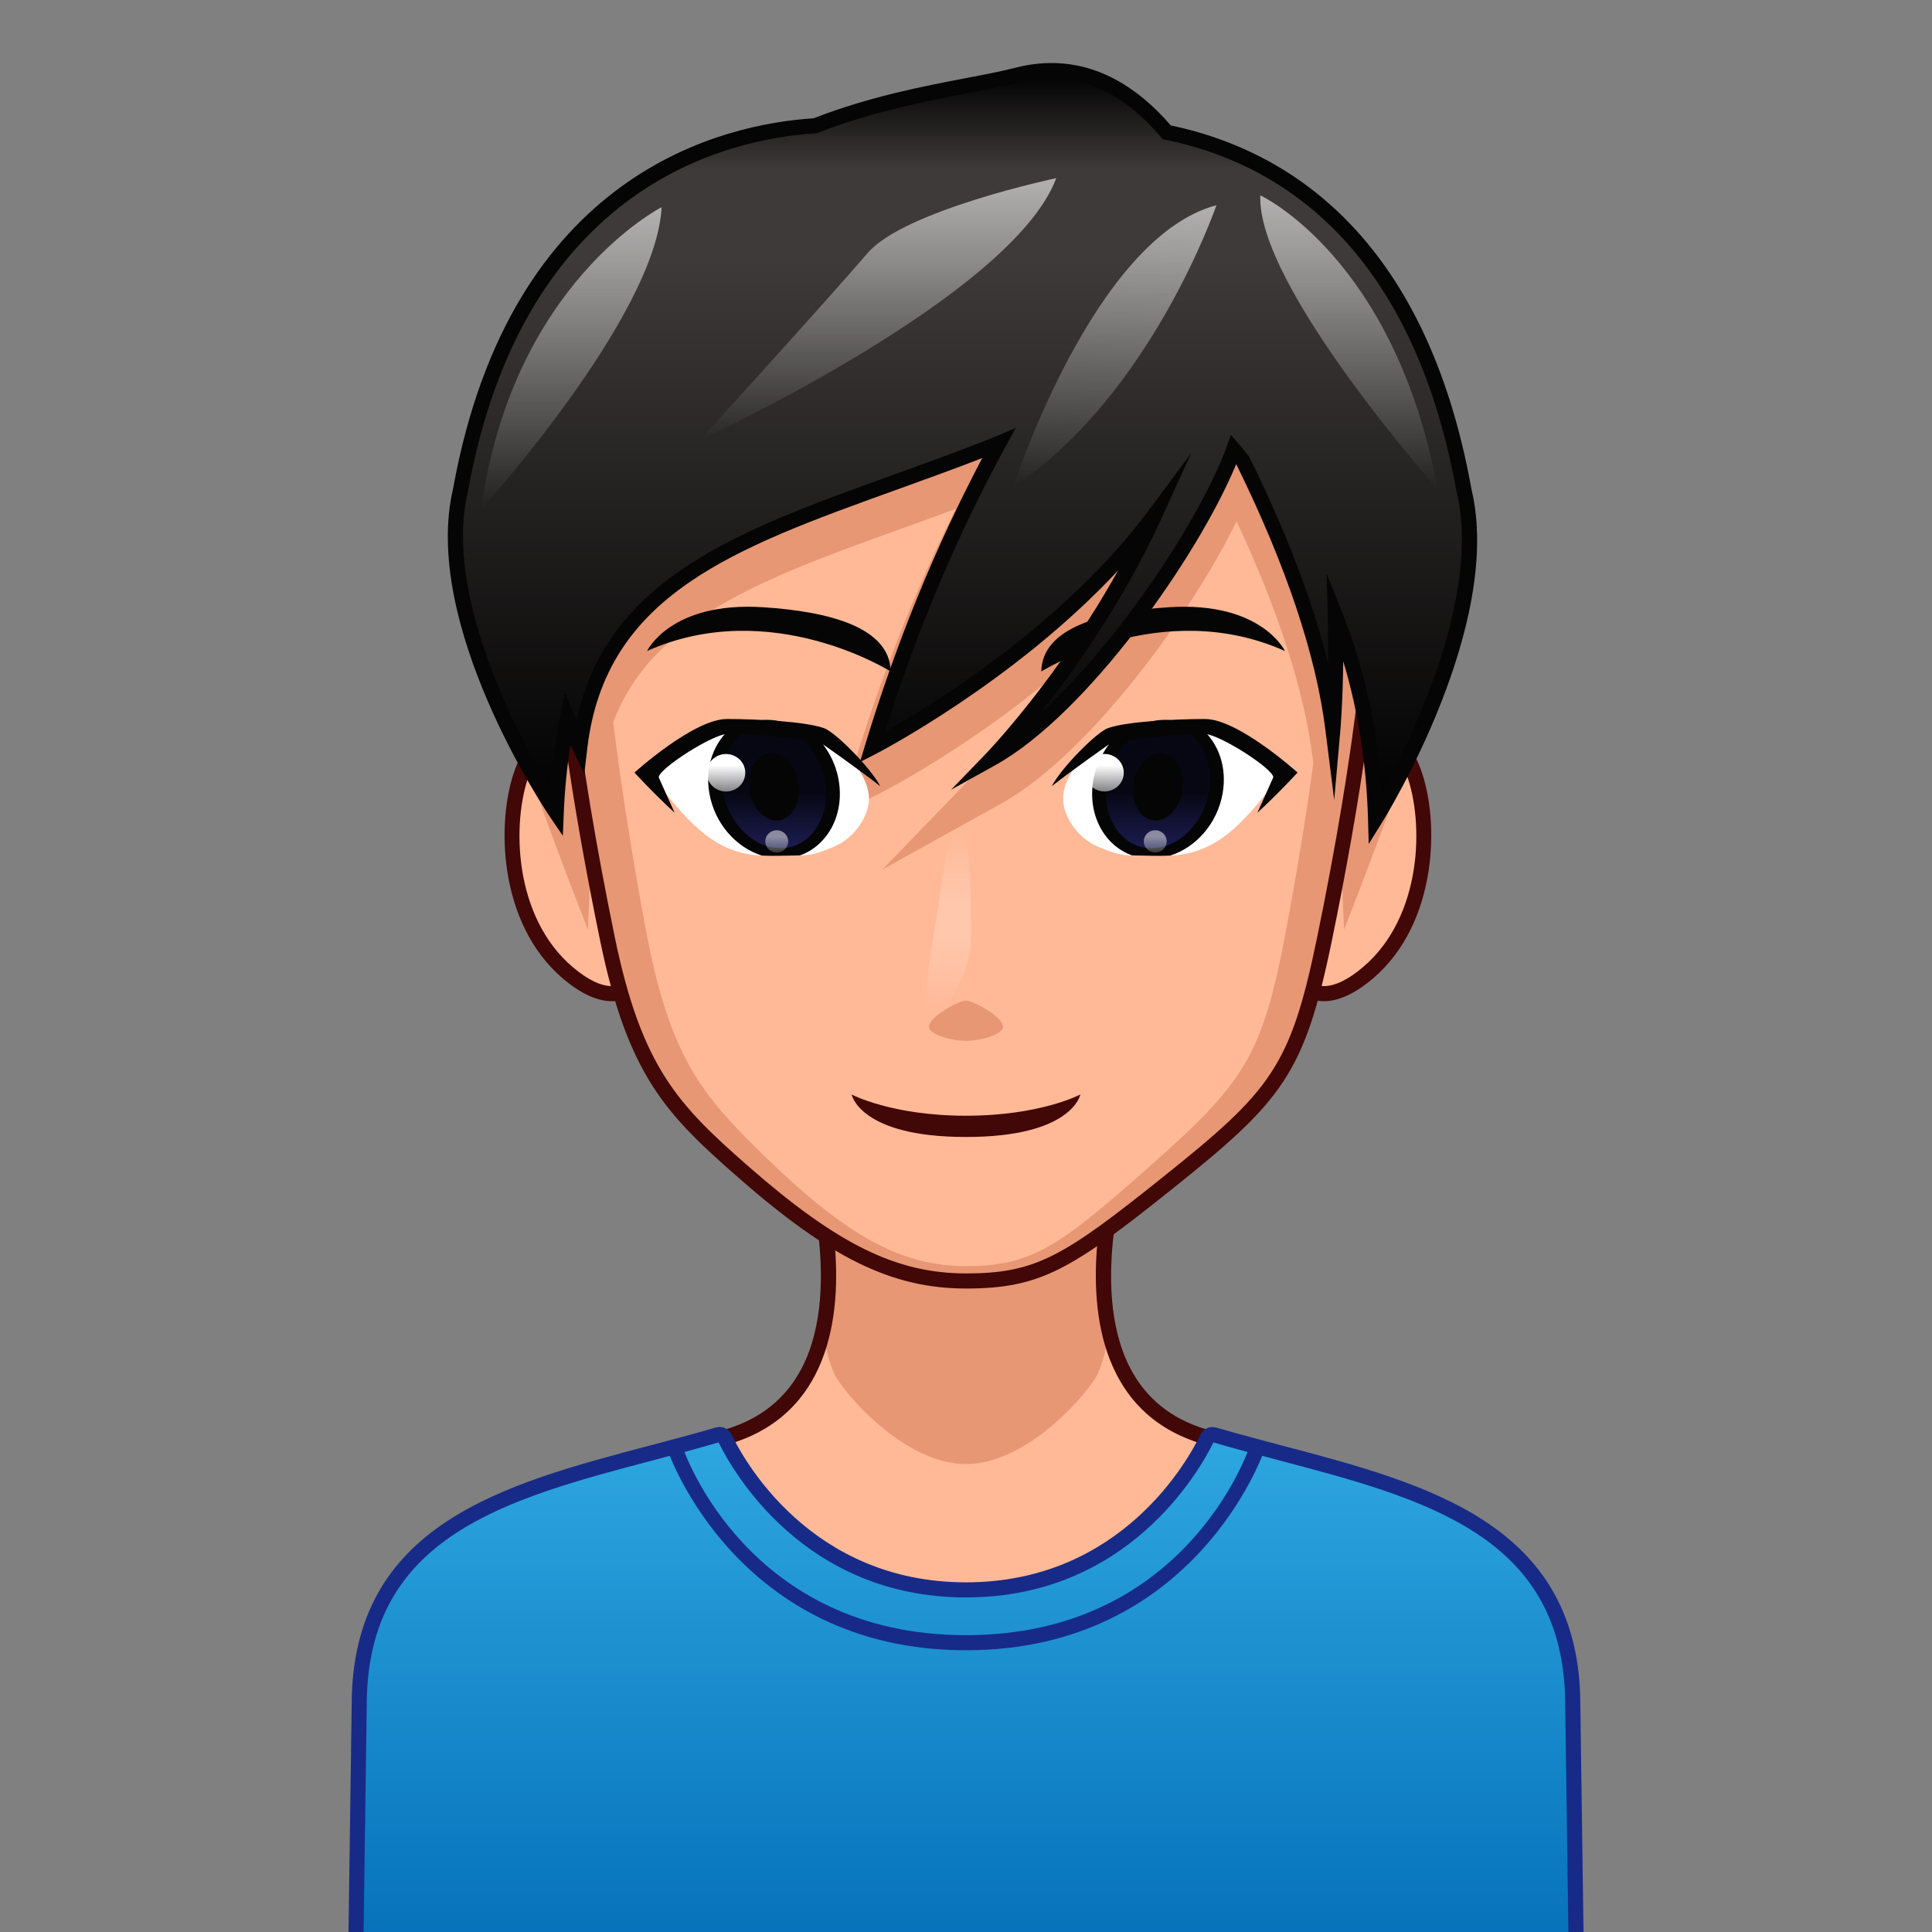 <svg width="64" height="64" xmlns="http://www.w3.org/2000/svg" xmlns:xlink="http://www.w3.org/1999/xlink"><rect width="100%" height="100%" fill="#808080" stroke="none"/><defs><path d="M39.861,47.58c-5.274-1.599-2.658-9.382-2.658-9.382 L32,39.022l-5.204-0.824c0,0,2.616,7.782-2.658,9.382 c-5.274,1.599-11.742,2.239-11.742,8.955l-0.122,8.83h39.45l-0.122-8.83 C51.603,49.819,45.135,49.18,39.861,47.58z" fill="#ffb997" id="reuse-0"/><path d="M32,41.712l-4.631-0.733c0.106,0.98,0.113,2.09-0.125,3.137 c0.133,0.669,0.292,1.257,0.474,1.539C28.287,46.541,30.132,48.498,32,48.498 s3.713-1.958,4.283-2.842c0.182-0.282,0.341-0.87,0.474-1.539 c-0.239-1.047-0.231-2.157-0.125-3.137L32,41.712z" fill="#e79774" id="reuse-1"/><path d="M51.979,65.615h-39.957l0.125-9.084 c0-5.958,4.905-7.277,9.649-8.555c0.766-0.206,1.53-0.411,2.27-0.636 c1.141-0.346,1.981-1.028,2.498-2.029c1.411-2.734,0.01-6.99-0.004-7.032 l-0.131-0.392L32,38.77l5.571-0.882l-0.131,0.392 c-0.015,0.042-1.416,4.298-0.005,7.032c0.517,1.001,1.357,1.684,2.498,2.029 c0.74,0.225,1.504,0.43,2.271,0.637c4.743,1.276,9.648,2.596,9.648,8.558 L51.979,65.615z M12.529,65.115h38.942l-0.118-8.576 c0-5.582-4.507-6.795-9.278-8.079c-0.771-0.208-1.54-0.415-2.285-0.641 c-1.276-0.387-2.218-1.153-2.798-2.279c-1.265-2.451-0.47-5.88-0.144-7.031 L32,39.275l-0.039-0.006l-4.81-0.761c0.326,1.151,1.121,4.58-0.143,7.031 c-0.581,1.126-1.522,1.893-2.797,2.279c-0.746,0.226-1.514,0.433-2.286,0.641 c-4.771,1.284-9.279,2.497-9.279,8.075L12.529,65.115z" fill="#420707" id="reuse-2"/><path d="M43.454,26.859c0,0,0.74-2.266,2.261-2.413 c1.521-0.147,2.463,5.352-0.402,7.782c-1.814,1.538-2.483,0.018-2.483,0.018 L43.454,26.859z" fill="#ffb997" id="reuse-3"/><path d="M43.854,33.166c-0.882,0-1.238-0.786-1.253-0.819l-0.027-0.062 l0.633-5.455c0.043-0.147,0.82-2.472,2.484-2.633l0.084-0.004 c0.525,0,0.984,0.461,1.292,1.298c0.629,1.715,0.559,5.104-1.592,6.927 C44.89,32.915,44.344,33.166,43.854,33.166z M43.086,32.199 c0.078,0.133,0.317,0.467,0.768,0.467c0.369,0,0.806-0.211,1.297-0.629 c1.97-1.67,2.027-4.791,1.446-6.374c-0.223-0.607-0.53-0.97-0.822-0.97 c-1.378,0.131-2.076,2.223-2.083,2.244L43.086,32.199z" fill="#420707" id="reuse-4"/><path d="M20.671,26.859c0,0-0.74-2.266-2.261-2.413 c-1.521-0.147-2.463,5.352,0.402,7.782c1.814,1.538,2.483,0.018,2.483,0.018 L20.671,26.859z" fill="#ffb997" id="reuse-5"/><path d="M20.271,33.166L20.271,33.166 c-0.49,0-1.035-0.251-1.62-0.747c-2.151-1.824-2.221-5.212-1.592-6.928 c0.307-0.837,0.766-1.298,1.291-1.298l0.084,0.004 c1.665,0.161,2.442,2.486,2.475,2.584l0.644,5.503l-0.027,0.062 C21.51,32.38,21.154,33.166,20.271,33.166z M18.384,24.695 c-0.327,0-0.633,0.362-0.855,0.968c-0.581,1.583-0.523,4.704,1.445,6.375 c0.492,0.417,0.928,0.628,1.297,0.628c0.451,0,0.69-0.334,0.768-0.467 l-0.616-5.311v0c-0.005,0-0.706-2.065-2.036-2.193 C18.386,24.695,18.385,24.695,18.384,24.695z" fill="#420707" id="reuse-6"/><path d="M44.524,30.791c0,0,1.905-4.833,1.961-5.45 c0,0-0.719-2.022-2.157,0.939L44.524,30.791z" fill="#e79774" id="reuse-7"/><path d="M19.476,30.791c0,0-1.905-4.833-1.961-5.45 c0,0,0.719-2.022,2.157,0.939L19.476,30.791z" fill="#e79774" id="reuse-8"/><path d="M43.22,9.047C40.173,7.035,37.58,6.304,32,6.304 s-8.173,0.73-11.22,2.743c-3.731,2.465-2.465,13.28-0.656,22.062 c0.892,4.332,2.091,5.599,4.479,7.695C27.547,41.386,29.572,42.434,32,42.434 s3.45-0.664,6.668-3.238c3.642-2.914,4.315-3.754,5.207-8.087 C45.684,22.328,46.951,11.512,43.22,9.047z" fill="#e79774" id="reuse-9"/><path d="M32,42.684c-2.444,0-4.494-1.001-7.562-3.692 c-2.362-2.071-3.637-3.361-4.558-7.832c-1.805-8.761-3.137-19.745,0.763-22.321 C23.834,6.731,26.594,6.054,32,6.054s8.166,0.677,11.357,2.785 c3.9,2.577,2.567,13.561,0.763,22.321c-0.912,4.428-1.636,5.304-5.296,8.232 C35.489,42.06,34.459,42.684,32,42.684z M32,6.554 c-5.358,0-7.947,0.631-11.082,2.702c-2.86,1.89-3.055,9.633-0.549,21.803 c0.889,4.313,2.12,5.557,4.399,7.557C27.733,41.217,29.693,42.184,32,42.184 c2.315,0,3.236-0.562,6.512-3.183c3.594-2.875,4.234-3.649,5.118-7.942 c2.508-12.169,2.313-19.913-0.548-21.803C39.947,7.186,37.358,6.554,32,6.554z" fill="#420707" id="reuse-10"/><path d="M43.487,25.131c-0.282-2.248-1.131-4.89-2.525-7.863 c-1.534,3.145-4.931,7.76-7.782,9.343l-3.944,2.19l3.135-3.246 c0.019-0.02,1.168-1.22,2.533-3.159c-2.83,2.371-5.534,3.768-5.7,3.853 l-1.408,0.72l0.459-1.514c0.917-3.023,2.06-5.908,3.406-8.598 c-0.614,0.228-1.22,0.447-1.815,0.661c-4.529,1.632-8.231,2.973-9.532,6.406 c0.283,2.3,0.662,4.639,1.075,6.848c0.797,4.273,1.868,5.523,4.002,7.59 C28.02,40.908,29.83,41.942,32,41.942s3.084-0.655,5.959-3.194 c3.255-2.874,3.856-3.703,4.653-7.977c0.331-1.772,0.638-3.628,0.894-5.481 L43.487,25.131z M32,34.479c-0.478,0-1.224-0.204-1.224-0.466 c0-0.343,1.011-0.87,1.224-0.87s1.224,0.527,1.224,0.87 C33.224,34.275,32.478,34.479,32,34.479z" fill="#ffb997" id="reuse-11"/><path d="M34.494,22.245c0,0,3.969-2.512,8.071-0.68 c0,0-0.777-1.646-3.84-1.45C36.513,20.257,34.522,20.788,34.494,22.245z" fill="#050505" id="reuse-12"/><path d="M29.506,22.245c0,0-3.969-2.512-8.071-0.68 c0,0,0.777-1.646,3.84-1.45C27.487,20.257,29.478,20.788,29.506,22.245z" fill="#050505" id="reuse-13"/><path d="M32,36.96c-2.464,0-3.789-0.704-3.789-0.704 S28.473,37.664,32,37.664s3.789-1.408,3.789-1.408S34.464,36.96,32,36.96z" fill="#420707" id="reuse-14"/><path d="M45.341,27.957l-0.024-0.83 c-0.053-1.841-0.329-3.591-0.821-5.223c-0.015,1.367-0.092,2.257-0.093,2.269 l-0.206,2.329l-0.291-2.319c-0.312-2.491-1.302-5.446-2.942-8.784l-0.016-0.019 c-1.249,3.034-4.933,8.277-7.973,9.965l-1.468,0.815l1.167-1.208 c0.027-0.028,2.371-2.473,4.367-6.058c-3.464,3.722-7.978,6.055-8.03,6.082 l-0.523,0.268l0.17-0.563c1.021-3.369,2.326-6.563,3.88-9.506 c-0.963,0.373-1.914,0.715-2.837,1.048c-5.387,1.941-9.643,3.474-10.245,8.56 l-0.101,0.852l-0.373-0.773c0,0-0.032-0.065-0.087-0.188 c-0.114,0.737-0.188,1.493-0.219,2.256l-0.031,0.759l-0.426-0.629 c-0.175-0.259-4.279-6.393-3.206-10.892c1.897-10.47,8.948-12.058,11.938-12.25 c1.854-0.719,3.633-1.06,5.065-1.334c0.627-0.12,1.169-0.224,1.629-0.342 c0.398-0.102,0.797-0.154,1.184-0.154l0,0c1.44,0,2.771,0.695,3.956,2.067 c3.715,0.777,8.424,3.508,9.962,12.062c1.064,4.474-2.802,10.768-2.968,11.033 L45.341,27.957z M43.946,19l0.52,1.304c0.729,1.829,1.168,3.827,1.31,5.95 c0.985-1.796,3.295-6.513,2.481-9.933C46.754,7.963,42.176,5.351,38.6,4.628 l-0.085-0.017l-0.056-0.066c-1.39-1.639-2.971-2.26-4.691-1.818 c-0.475,0.122-1.023,0.227-1.659,0.349c-1.42,0.272-3.188,0.611-5.014,1.323 l-0.076,0.017c-2.848,0.173-9.672,1.674-11.518,11.855 c-0.829,3.472,1.697,8.152,2.721,9.855c0.063-0.808,0.173-1.603,0.328-2.374 l0.165-0.82l0.312,0.776c0.024,0.059,0.047,0.116,0.069,0.17 c1.002-4.728,5.393-6.31,10.434-8.126c1.082-0.39,2.2-0.792,3.328-1.241 l0.788-0.333l-0.341,0.625c-1.592,2.911-2.932,6.082-3.988,9.436 c1.519-0.86,5.929-3.556,8.735-7.331l1.41-1.899l-0.982,2.152 c-1.242,2.72-2.862,5.008-4.012,6.459c2.619-2.366,5.334-6.517,6.163-8.811 l0.146-0.403l0.279,0.325c0.068,0.079,0.134,0.161,0.2,0.244l0.124,0.153 c1.239,2.512,2.11,4.795,2.613,6.836c0.006-0.468,0.004-0.994-0.011-1.562 L43.946,19z" fill="#050505" id="reuse-15"/><path d="M37.548,25.957c-0.088,0.616,0.205,1.161,0.653,1.219 s0.883-0.395,0.97-1.01c0.088-0.616-0.205-1.161-0.653-1.219 S37.636,25.341,37.548,25.957z" fill="#050505" id="reuse-16"/><path d="M26.452,25.957c0.088,0.616-0.205,1.161-0.653,1.219 s-0.883-0.395-0.97-1.01c-0.088-0.616,0.205-1.161,0.653-1.219 S26.364,25.341,26.452,25.957z" fill="#050505" id="reuse-17"/><path d="M52.479,65.615h-40.957l0.128-9.133 c0-5.991,5.029-7.317,9.892-8.601c0.729-0.192,1.458-0.385,2.166-0.592 l0.129-0.019c0.17,0,0.322,0.096,0.395,0.249 C24.625,48.338,26.848,52.417,32,52.417s7.375-4.079,7.768-4.897 c0.074-0.153,0.226-0.248,0.396-0.248l0.13,0.019 c0.708,0.207,1.436,0.399,2.165,0.592c4.863,1.283,9.892,2.609,9.892,8.604 L52.479,65.615z M12.029,65.115h39.942l-0.121-8.625c0-5.614-4.624-6.834-9.519-8.125 c-0.72-0.189-1.437-0.379-2.135-0.582C39.723,48.744,37.36,52.917,32,52.917 c-5.362,0-7.725-4.175-8.197-5.136c-0.691,0.204-1.412,0.394-2.134,0.584 c-4.896,1.292-9.52,2.512-9.52,8.121L12.029,65.115z" fill="#172a88" id="reuse-18"/><path d="M32,54.667c-7.593,0-9.86-6.557-9.882-6.623l0.475-0.158 c0.085,0.257,2.183,6.281,9.407,6.281s9.321-6.024,9.407-6.281l0.475,0.158 C41.859,48.11,39.593,54.667,32,54.667z" fill="#172a88" id="reuse-19"/><path d="M40.249,24.75c-0.217-0.063-2.878,0.01-3.106,0.077 c-1.347,0.397-1.928,0.986-1.928,1.635c0,0.382,0.441,0.615,1.193,0.719 c0.569,0.079,0.684,0.058,1.106,0.071c0.178,0.006,0.402,0.008,0.74,0.013 c0.237,0.004,0.535-0.001,0.813-0.037c1.366-0.176,2.235-0.056,3.412-1.654 C42.479,25.574,41.897,25.226,40.249,24.75z" fill="#fff" id="reuse-20"/><path d="M39.779,24.727c0.269,0.424,0.367,0.957,0.269,1.509 c-0.06,0.339-0.193,0.65-0.37,0.922c0.185-0.02,0.362-0.044,0.534-0.072 c0.132-0.247,0.238-0.512,0.289-0.803c0.1-0.566-0.006-1.091-0.233-1.528 c-0.007-0.002-0.012-0.004-0.018-0.006 C40.2,24.736,40.022,24.729,39.779,24.727z" fill="#050505" id="reuse-21"/><path d="M36.671,25.885c0.069-0.393,0.231-0.755,0.453-1.052 c-0.237,0.071-0.443,0.149-0.633,0.23c-0.124,0.239-0.224,0.496-0.273,0.775 c-0.084,0.479-0.029,0.934,0.125,1.329c0.023,0.004,0.04,0.01,0.064,0.013 c0.194,0.027,0.328,0.04,0.446,0.049 C36.656,26.835,36.586,26.369,36.671,25.885z" fill="#050505" id="reuse-22"/><path d="M41.652,26.453c0.34-0.37,0.527-0.704,0.527-0.704 c0-0.152-1.626-0.575-2.112-0.575c-0.984,0-2.654,0.032-3.189,0.107 c-0.47,0.066-1.089,0.266-2.039,0.765c0.336-0.635,1.648-1.082,2.015-1.213 c0.612-0.218,2.211-0.154,3.232-0.154c1.102,0,2.897,0.914,2.897,0.914 S42.361,26.089,41.652,26.453z" fill="#050505" id="reuse-23"/><path d="M23.751,24.75c0.217-0.063,2.878,0.01,3.106,0.077 c1.347,0.397,1.928,0.986,1.928,1.635c0,0.382-0.441,0.615-1.193,0.719 c-0.569,0.079-0.684,0.058-1.106,0.071c-0.178,0.006-0.402,0.008-0.74,0.013 c-0.237,0.004-0.535-0.001-0.813-0.037c-1.366-0.176-2.235-0.056-3.412-1.654 C21.521,25.574,22.103,25.226,23.751,24.75z" fill="#fff" id="reuse-24"/><path d="M24.221,24.727c-0.269,0.424-0.367,0.957-0.269,1.509 c0.06,0.339,0.193,0.65,0.37,0.922c-0.185-0.02-0.362-0.044-0.534-0.072 c-0.132-0.247-0.238-0.512-0.289-0.803c-0.1-0.566,0.006-1.091,0.233-1.528 c0.007-0.002,0.012-0.004,0.018-0.006 C23.8,24.736,23.978,24.729,24.221,24.727z" fill="#050505" id="reuse-25"/><path d="M27.329,25.885c-0.069-0.393-0.231-0.755-0.453-1.052 c0.237,0.071,0.443,0.149,0.633,0.23c0.124,0.239,0.224,0.496,0.273,0.775 c0.084,0.479,0.029,0.934-0.125,1.329c-0.023,0.004-0.04,0.01-0.064,0.013 c-0.194,0.027-0.328,0.04-0.446,0.049 C27.344,26.835,27.414,26.369,27.329,25.885z" fill="#050505" id="reuse-26"/><path d="M22.348,26.453c-0.34-0.37-0.527-0.704-0.527-0.704 c0-0.152,1.626-0.575,2.112-0.575c0.984,0,2.654,0.032,3.189,0.107 c0.47,0.066,1.089,0.266,2.039,0.765c-0.336-0.635-1.648-1.082-2.015-1.213 c-0.612-0.218-2.211-0.154-3.232-0.154c-1.102,0-2.897,0.914-2.897,0.914 S21.639,26.089,22.348,26.453z" fill="#050505" id="reuse-27"/></defs><defs><svg id="Q" viewBox="0 0 64 64" preserveAspectRatio="none" xmlns="http://www.w3.org/2000/svg" xmlns:xlink="http://www.w3.org/1999/xlink"><g><g><use xlink:href="#reuse-0"/><use xlink:href="#reuse-1"/><use xlink:href="#reuse-2"/></g><g><g><use xlink:href="#reuse-3"/><use xlink:href="#reuse-4"/></g><g><use xlink:href="#reuse-5"/><use xlink:href="#reuse-6"/></g><use xlink:href="#reuse-7"/><use xlink:href="#reuse-8"/><g><use xlink:href="#reuse-9"/><use xlink:href="#reuse-10"/></g><g><use xlink:href="#reuse-11"/><use xlink:href="#reuse-12"/><use xlink:href="#reuse-13"/><linearGradient id="a" gradientUnits="userSpaceOnUse" x1="31.426" y1="33.518" x2="31.426" y2="27.484"><stop offset="0" stop-color="#fff" stop-opacity="0"/><stop offset=".4" stop-color="#fff" stop-opacity=".2"/><stop offset=".6" stop-color="#fff" stop-opacity=".2"/><stop offset="1" stop-color="#fff" stop-opacity="0"/></linearGradient><path d="M32.165,31.028c0,1.375-0.884,2.49-1.279,2.49 s-0.117-1.545,0.102-2.879c0.205-1.245,0.372-3.155,0.768-3.155 S32.165,29.653,32.165,31.028z" fill="url(#a)"/><use xlink:href="#reuse-14"/></g></g><g><g><linearGradient id="b" gradientUnits="userSpaceOnUse" x1="31.881" y1="2.339" x2="31.881" y2="27.12"><stop offset="0" stop-color="#000"/><stop offset=".132" stop-color="#3e3a39"/><stop offset=".251" stop-color="#3e3a39"/><stop offset="1" stop-color="#000"/></linearGradient><path d="M15.256,16.227C17.114,5.976,23.932,4.353,27.005,4.166 c2.647-1.032,5.157-1.286,6.701-1.681c2.175-0.556,3.815,0.566,4.944,1.899 C42.016,5.063,46.938,7.571,48.5,16.263c1.055,4.438-2.933,10.857-2.933,10.857 c-0.073-2.506-0.547-4.746-1.333-6.723c0.058,2.2-0.08,3.754-0.08,3.754 c-0.361-2.873-1.563-6.008-2.966-8.862c-0.107-0.13-0.21-0.266-0.32-0.394 c-1.028,2.843-4.869,8.485-8.014,10.232c0,0,3.248-3.358,5.4-8.07 c-3.493,4.701-9.356,7.697-9.356,7.697c1.221-4.025,2.711-7.367,4.19-10.071 c-0.047,0.019-0.087,0.043-0.135,0.062 c-6.708,2.665-12.998,3.707-13.745,10.009c0,0-0.169-0.35-0.411-0.952 c-0.198,0.989-0.326,2.027-0.371,3.118 C18.425,26.92,14.195,20.671,15.256,16.227z" fill="url(#b)"/><use xlink:href="#reuse-15"/></g><linearGradient id="c" gradientUnits="userSpaceOnUse" x1="44.686" y1="6.471" x2="44.686" y2="16.208"><stop offset="0" stop-color="#fff" stop-opacity=".6"/><stop offset="1" stop-color="#fff" stop-opacity="0"/></linearGradient><path d="M41.75,6.471c0,0,4.454,2.061,5.875,9.737 C47.625,16.208,41.617,9.456,41.75,6.471z" fill="url(#c)"/><linearGradient id="d" gradientUnits="userSpaceOnUse" x1="37.831" y1="6.121" x2="37.831" y2="15.672" gradientTransform="matrix(0.999 0.033 -0.033 0.999 -0.518 -0.681)"><stop offset="0" stop-color="#fff" stop-opacity=".6"/><stop offset="1" stop-color="#fff" stop-opacity="0"/></linearGradient><path d="M40.296,6.798c0,0-2.151,6.285-6.733,9.333 C33.564,16.131,36.23,7.872,40.296,6.798z" fill="url(#d)"/><linearGradient id="e" gradientUnits="userSpaceOnUse" x1="29.087" y1="5.901" x2="29.087" y2="14.578"><stop offset="0" stop-color="#fff" stop-opacity=".6"/><stop offset="1" stop-color="#fff" stop-opacity="0"/></linearGradient><path d="M34.989,5.901c0,0-5.036,1.062-6.252,2.486 c-1.215,1.424-5.552,6.191-5.552,6.191S33.543,9.81,34.989,5.901z" fill="url(#e)"/><linearGradient id="f" gradientUnits="userSpaceOnUse" x1="18.927" y1="6.863" x2="18.927" y2="16.875"><stop offset="0" stop-color="#fff" stop-opacity=".6"/><stop offset="1" stop-color="#fff" stop-opacity="0"/></linearGradient><path d="M21.917,6.863c0,0-4.95,2.511-5.979,10.012 C15.938,16.875,21.739,10.472,21.917,6.863z" fill="url(#f)"/></g></g><g><path d="M40.249,24.319c-0.217-0.063-2.878,0.01-3.106,0.077 c-1.347,0.397-1.928,1.416-1.928,2.065c0,0.507,0.414,1.286,1.193,1.601 c0.533,0.215,0.684,0.266,1.106,0.279c0.178,0.006,0.402,0.008,0.74,0.013 c0.237,0.004,0.535-0.001,0.813-0.037c1.366-0.176,2.235-1.145,3.412-2.743 C42.479,25.574,41.897,24.796,40.249,24.319z" fill="#fff"/><g><g><linearGradient id="g" gradientUnits="userSpaceOnUse" x1="38.36" y1="28.274" x2="38.36" y2="23.847"><stop offset="0" stop-color="#1e1e57"/><stop offset=".453" stop-color="#070714"/></linearGradient><path d="M38.145,28.274c-0.058,0-0.115-0.003-0.173-0.009 c-0.495-0.052-0.928-0.321-1.218-0.76c-0.305-0.46-0.414-1.043-0.308-1.644 c0.198-1.13,1.134-2.015,2.129-2.015c0.058,0,0.115,0.003,0.173,0.009 c1.056,0.11,1.741,1.188,1.527,2.403 C40.076,27.389,39.14,28.274,38.145,28.274L38.145,28.274z" fill="url(#g)"/><g><path d="M40.501,26.283c0.156-0.885-0.15-1.694-0.724-2.171 c-0.303-0.11-0.644-0.179-1.029-0.179c-0.622,0-1.133,0.102-1.559,0.26 c-0.485,0.391-0.851,0.968-0.97,1.645c-0.201,1.141,0.356,2.167,1.28,2.498 c0.148,0.006,0.335,0.008,0.616,0.014c0.197,0.004,0.418,0.007,0.651-0.008 C39.615,28.073,40.325,27.284,40.501,26.283z M38.145,28.099 c-0.048,0-0.095-0.002-0.143-0.007c-0.419-0.044-0.79-0.28-1.046-0.665 c-0.284-0.428-0.385-0.975-0.286-1.541c0.184-1.044,1.02-1.863,1.903-1.863 c0.048,0,0.095,0.002,0.143,0.007c0.419,0.044,0.79,0.28,1.046,0.665 c0.284,0.428,0.385,0.975,0.286,1.541 C39.865,27.281,39.029,28.099,38.145,28.099z" fill="#050505"/></g></g><use xlink:href="#reuse-16"/></g><linearGradient id="h" gradientUnits="userSpaceOnUse" x1="36.588" y1="26.219" x2="36.588" y2="24.976"><stop offset="0" stop-color="#fff" stop-opacity=".5"/><stop offset=".7" stop-color="#fff"/></linearGradient><ellipse cx="36.588" cy="25.597" rx=".638" ry=".621" fill="url(#h)"/><linearGradient id="i" gradientUnits="userSpaceOnUse" x1="38.269" y1="28.24" x2="38.269" y2="27.502"><stop offset="0" stop-color="#fff" stop-opacity=".2"/><stop offset=".7" stop-color="#fff" stop-opacity=".5"/></linearGradient><ellipse cx="38.269" cy="27.871" rx=".379" ry=".369" fill="url(#i)"/><g><g><path d="M41.652,26.924c0.28-0.616,0.527-1.175,0.527-1.175 c0-0.282-1.793-1.435-2.278-1.435c-0.984,0-2.612,0.149-3.189,0.362 c0,0-1.107,0.771-1.873,1.369c0.336-0.635,1.494-1.793,1.862-1.924 c0.612-0.218,2.198-0.303,3.219-0.303c1.102,0,3.063,1.774,3.063,1.774 S42.367,26.266,41.652,26.924z" fill="#050505"/></g></g></g><g><path d="M23.751,24.319c0.217-0.063,2.878,0.01,3.106,0.077 c1.347,0.397,1.928,1.416,1.928,2.065c0,0.507-0.414,1.286-1.193,1.601 c-0.533,0.215-0.684,0.266-1.106,0.279c-0.178,0.006-0.402,0.008-0.74,0.013 c-0.237,0.004-0.535-0.001-0.813-0.037c-1.366-0.176-2.235-1.145-3.412-2.743 C21.521,25.574,22.103,24.796,23.751,24.319z" fill="#fff"/><g><g><linearGradient id="j" gradientUnits="userSpaceOnUse" x1="38.36" y1="28.274" x2="38.36" y2="23.847" gradientTransform="matrix(-1 0 0 1 64 0)"><stop offset="0" stop-color="#1e1e57"/><stop offset=".453" stop-color="#070714"/></linearGradient><path d="M25.855,28.274c0.058,0,0.115-0.003,0.173-0.009 c0.495-0.052,0.928-0.321,1.218-0.76c0.305-0.46,0.414-1.043,0.308-1.644 c-0.198-1.13-1.134-2.015-2.129-2.015c-0.058,0-0.115,0.003-0.173,0.009 c-1.056,0.11-1.741,1.188-1.527,2.403 C23.924,27.389,24.86,28.274,25.855,28.274L25.855,28.274z" fill="url(#j)"/><g><path d="M25.234,28.342c0.234,0.015,0.454,0.012,0.651,0.008 c0.281-0.006,0.468-0.008,0.616-0.014c0.924-0.331,1.48-1.357,1.28-2.498 c-0.119-0.677-0.486-1.254-0.97-1.645c-0.426-0.158-0.936-0.26-1.559-0.26 c-0.385,0-0.726,0.069-1.029,0.179c-0.574,0.477-0.88,1.286-0.724,2.171 C23.675,27.284,24.385,28.073,25.234,28.342z M23.952,26.236 c-0.099-0.565,0.002-1.112,0.286-1.541c0.255-0.386,0.627-0.622,1.046-0.665 c0.047-0.005,0.095-0.007,0.143-0.007c0.884,0,1.72,0.818,1.903,1.863 c0.099,0.565-0.002,1.112-0.286,1.541c-0.255,0.386-0.627,0.622-1.046,0.665 c-0.047,0.005-0.095,0.007-0.143,0.007 C24.971,28.099,24.135,27.281,23.952,26.236z" fill="#050505"/></g></g><use xlink:href="#reuse-17"/></g><linearGradient id="k" gradientUnits="userSpaceOnUse" x1="24.05" y1="26.22" x2="24.05" y2="24.977"><stop offset="0" stop-color="#fff" stop-opacity=".5"/><stop offset=".7" stop-color="#fff"/></linearGradient><ellipse cx="24.05" cy="25.599" rx=".638" ry=".621" fill="url(#k)"/><linearGradient id="l" gradientUnits="userSpaceOnUse" x1="25.731" y1="28.241" x2="25.731" y2="27.503"><stop offset="0" stop-color="#fff" stop-opacity=".2"/><stop offset=".7" stop-color="#fff" stop-opacity=".5"/></linearGradient><ellipse cx="25.731" cy="27.872" rx=".379" ry=".369" fill="url(#l)"/><g><g><path d="M22.348,26.924c-0.28-0.616-0.527-1.175-0.527-1.175 c0-0.282,1.793-1.435,2.278-1.435c0.984,0,2.612,0.149,3.189,0.362 c0,0,1.107,0.771,1.873,1.369c-0.336-0.635-1.494-1.793-1.862-1.924 c-0.612-0.218-2.198-0.303-3.219-0.303c-1.102,0-3.063,1.774-3.063,1.774 S21.633,26.266,22.348,26.924z" fill="#050505"/></g></g></g><g><g><linearGradient id="m" gradientUnits="userSpaceOnUse" x1="32" y1="47.521" x2="32" y2="65.365"><stop offset="0" stop-color="#2ea7e0"/><stop offset="1" stop-color="#036eb8"/></linearGradient><path d="M52.1,56.487c0-6.686-6.501-7.383-11.878-8.957 c-0.092-0.027-0.187,0.011-0.229,0.098C39.589,48.469,37.305,52.667,32,52.667 s-7.589-4.198-7.994-5.039c-0.042-0.087-0.136-0.125-0.229-0.098 c-5.377,1.574-11.878,2.271-11.878,8.957l-0.125,8.878h40.45L52.1,56.487z" fill="url(#m)"/><use xlink:href="#reuse-18"/></g><use xlink:href="#reuse-19"/></g></svg><svg id="R" viewBox="0 0 64 64" preserveAspectRatio="none" xmlns="http://www.w3.org/2000/svg" xmlns:xlink="http://www.w3.org/1999/xlink"><g><g><use xlink:href="#reuse-0"/><use xlink:href="#reuse-1"/><use xlink:href="#reuse-2"/></g><g><g><use xlink:href="#reuse-3"/><use xlink:href="#reuse-4"/></g><g><use xlink:href="#reuse-5"/><use xlink:href="#reuse-6"/></g><use xlink:href="#reuse-7"/><use xlink:href="#reuse-8"/><g><use xlink:href="#reuse-9"/><use xlink:href="#reuse-10"/></g><g><use xlink:href="#reuse-11"/><use xlink:href="#reuse-12"/><use xlink:href="#reuse-13"/><linearGradient id="n" gradientUnits="userSpaceOnUse" x1="31.426" y1="33.518" x2="31.426" y2="27.484"><stop offset="0" stop-color="#fff" stop-opacity="0"/><stop offset=".4" stop-color="#fff" stop-opacity=".2"/><stop offset=".6" stop-color="#fff" stop-opacity=".2"/><stop offset="1" stop-color="#fff" stop-opacity="0"/></linearGradient><path d="M32.165,31.028c0,1.375-0.884,2.49-1.279,2.49 s-0.117-1.545,0.102-2.879c0.205-1.245,0.372-3.155,0.768-3.155 S32.165,29.653,32.165,31.028z" fill="url(#n)"/><use xlink:href="#reuse-14"/></g></g><g><g><linearGradient id="o" gradientUnits="userSpaceOnUse" x1="31.881" y1="2.339" x2="31.881" y2="27.12"><stop offset="0" stop-color="#000"/><stop offset=".132" stop-color="#3e3a39"/><stop offset=".251" stop-color="#3e3a39"/><stop offset="1" stop-color="#000"/></linearGradient><path d="M15.256,16.227C17.114,5.976,23.932,4.353,27.005,4.166 c2.647-1.032,5.157-1.286,6.701-1.681c2.175-0.556,3.815,0.566,4.944,1.899 C42.016,5.063,46.938,7.571,48.5,16.263c1.055,4.438-2.933,10.857-2.933,10.857 c-0.073-2.506-0.547-4.746-1.333-6.723c0.058,2.2-0.08,3.754-0.08,3.754 c-0.361-2.873-1.563-6.008-2.966-8.862c-0.107-0.13-0.21-0.266-0.32-0.394 c-1.028,2.843-4.869,8.485-8.014,10.232c0,0,3.248-3.358,5.4-8.07 c-3.493,4.701-9.356,7.697-9.356,7.697c1.221-4.025,2.711-7.367,4.19-10.071 c-0.047,0.019-0.087,0.043-0.135,0.062 c-6.708,2.665-12.998,3.707-13.745,10.009c0,0-0.169-0.35-0.411-0.952 c-0.198,0.989-0.326,2.027-0.371,3.118 C18.425,26.92,14.195,20.671,15.256,16.227z" fill="url(#o)"/><use xlink:href="#reuse-15"/></g><linearGradient id="p" gradientUnits="userSpaceOnUse" x1="44.686" y1="6.471" x2="44.686" y2="16.208"><stop offset="0" stop-color="#fff" stop-opacity=".6"/><stop offset="1" stop-color="#fff" stop-opacity="0"/></linearGradient><path d="M41.75,6.471c0,0,4.454,2.061,5.875,9.737 C47.625,16.208,41.617,9.456,41.75,6.471z" fill="url(#p)"/><linearGradient id="q" gradientUnits="userSpaceOnUse" x1="37.831" y1="6.121" x2="37.831" y2="15.672" gradientTransform="matrix(0.999 0.033 -0.033 0.999 -0.518 -0.681)"><stop offset="0" stop-color="#fff" stop-opacity=".6"/><stop offset="1" stop-color="#fff" stop-opacity="0"/></linearGradient><path d="M40.296,6.798c0,0-2.151,6.285-6.733,9.333 C33.564,16.131,36.23,7.872,40.296,6.798z" fill="url(#q)"/><linearGradient id="r" gradientUnits="userSpaceOnUse" x1="29.087" y1="5.901" x2="29.087" y2="14.578"><stop offset="0" stop-color="#fff" stop-opacity=".6"/><stop offset="1" stop-color="#fff" stop-opacity="0"/></linearGradient><path d="M34.989,5.901c0,0-5.036,1.062-6.252,2.486 c-1.215,1.424-5.552,6.191-5.552,6.191S33.543,9.81,34.989,5.901z" fill="url(#r)"/><linearGradient id="s" gradientUnits="userSpaceOnUse" x1="18.927" y1="6.863" x2="18.927" y2="16.875"><stop offset="0" stop-color="#fff" stop-opacity=".6"/><stop offset="1" stop-color="#fff" stop-opacity="0"/></linearGradient><path d="M21.917,6.863c0,0-4.95,2.511-5.979,10.012 C15.938,16.875,21.739,10.472,21.917,6.863z" fill="url(#s)"/></g></g><g><g><use xlink:href="#reuse-20"/><g><linearGradient id="t" gradientUnits="userSpaceOnUse" x1="38.36" y1="27.266" x2="38.36" y2="24.726"><stop offset="0" stop-color="#1e1e57"/><stop offset=".453" stop-color="#070714"/></linearGradient><path d="M37.143,24.827c-0.121,0.036-0.228,0.075-0.337,0.113 c-0.172,0.276-0.302,0.586-0.361,0.922c-0.084,0.476-0.027,0.939,0.15,1.341 c0.401,0.047,0.553,0.037,0.919,0.049c0.178,0.006,0.402,0.008,0.74,0.013 c0.237,0.004,0.535-0.001,0.813-0.037c0.318-0.041,0.607-0.067,0.882-0.101 c0.154-0.262,0.271-0.553,0.326-0.867c0.1-0.57-0.003-1.104-0.243-1.528 C39.345,24.707,37.34,24.769,37.143,24.827z" fill="url(#t)"/><use xlink:href="#reuse-16"/><g><use xlink:href="#reuse-21"/><use xlink:href="#reuse-22"/></g></g><g><linearGradient id="u" gradientUnits="userSpaceOnUse" x1="36.588" y1="26.219" x2="36.588" y2="24.976"><stop offset="0" stop-color="#fff" stop-opacity=".5"/><stop offset=".7" stop-color="#fff"/></linearGradient><ellipse cx="36.588" cy="25.597" rx=".638" ry=".621" fill="url(#u)"/><g><use xlink:href="#reuse-23"/></g></g></g></g><g><g><use xlink:href="#reuse-24"/><g><linearGradient id="v" gradientUnits="userSpaceOnUse" x1="38.36" y1="27.266" x2="38.36" y2="24.726" gradientTransform="matrix(-1 0 0 1 64 0)"><stop offset="0" stop-color="#1e1e57"/><stop offset=".453" stop-color="#070714"/></linearGradient><path d="M26.857,24.827c0.121,0.036,0.228,0.075,0.337,0.113 c0.172,0.276,0.302,0.586,0.361,0.922c0.084,0.476,0.027,0.939-0.15,1.341 c-0.401,0.047-0.553,0.037-0.919,0.049c-0.178,0.006-0.402,0.008-0.74,0.013 c-0.237,0.004-0.535-0.001-0.813-0.037c-0.318-0.041-0.607-0.067-0.882-0.101 c-0.154-0.262-0.271-0.553-0.326-0.867c-0.1-0.57,0.003-1.104,0.243-1.528 C24.655,24.707,26.66,24.769,26.857,24.827z" fill="url(#v)"/><use xlink:href="#reuse-17"/><g><use xlink:href="#reuse-25"/><use xlink:href="#reuse-26"/></g></g><linearGradient id="w" gradientUnits="userSpaceOnUse" x1="24.05" y1="26.22" x2="24.05" y2="24.977"><stop offset="0" stop-color="#fff" stop-opacity=".5"/><stop offset=".7" stop-color="#fff"/></linearGradient><ellipse cx="24.05" cy="25.599" rx=".638" ry=".621" fill="url(#w)"/><g><g><use xlink:href="#reuse-27"/></g></g></g></g><g><g><linearGradient id="x" gradientUnits="userSpaceOnUse" x1="32" y1="47.521" x2="32" y2="65.365"><stop offset="0" stop-color="#2ea7e0"/><stop offset="1" stop-color="#036eb8"/></linearGradient><path d="M52.1,56.487c0-6.686-6.501-7.383-11.878-8.957 c-0.092-0.027-0.187,0.011-0.229,0.098C39.589,48.469,37.305,52.667,32,52.667 s-7.589-4.198-7.994-5.039c-0.042-0.087-0.136-0.125-0.229-0.098 c-5.377,1.574-11.878,2.271-11.878,8.957l-0.125,8.878h40.45L52.1,56.487z" fill="url(#x)"/><use xlink:href="#reuse-18"/></g><use xlink:href="#reuse-19"/></g></svg><svg id="S" viewBox="0 0 64 64" preserveAspectRatio="none" xmlns="http://www.w3.org/2000/svg" xmlns:xlink="http://www.w3.org/1999/xlink"><g><g><use xlink:href="#reuse-0"/><use xlink:href="#reuse-1"/><use xlink:href="#reuse-2"/></g><g><g><use xlink:href="#reuse-3"/><use xlink:href="#reuse-4"/></g><g><use xlink:href="#reuse-5"/><use xlink:href="#reuse-6"/></g><use xlink:href="#reuse-7"/><use xlink:href="#reuse-8"/><g><use xlink:href="#reuse-9"/><use xlink:href="#reuse-10"/></g><g><use xlink:href="#reuse-11"/><use xlink:href="#reuse-12"/><use xlink:href="#reuse-13"/><linearGradient id="y" gradientUnits="userSpaceOnUse" x1="31.426" y1="33.518" x2="31.426" y2="27.484"><stop offset="0" stop-color="#fff" stop-opacity="0"/><stop offset=".4" stop-color="#fff" stop-opacity=".2"/><stop offset=".6" stop-color="#fff" stop-opacity=".2"/><stop offset="1" stop-color="#fff" stop-opacity="0"/></linearGradient><path d="M32.165,31.028c0,1.375-0.884,2.49-1.279,2.49 s-0.117-1.545,0.102-2.879c0.205-1.245,0.372-3.155,0.768-3.155 S32.165,29.653,32.165,31.028z" fill="url(#y)"/><use xlink:href="#reuse-14"/></g></g><g><g><linearGradient id="z" gradientUnits="userSpaceOnUse" x1="31.881" y1="2.339" x2="31.881" y2="27.12"><stop offset="0" stop-color="#000"/><stop offset=".132" stop-color="#3e3a39"/><stop offset=".251" stop-color="#3e3a39"/><stop offset="1" stop-color="#000"/></linearGradient><path d="M15.256,16.227C17.114,5.976,23.932,4.353,27.005,4.166 c2.647-1.032,5.157-1.286,6.701-1.681c2.175-0.556,3.815,0.566,4.944,1.899 C42.016,5.063,46.938,7.571,48.5,16.263c1.055,4.438-2.933,10.857-2.933,10.857 c-0.073-2.506-0.547-4.746-1.333-6.723c0.058,2.2-0.08,3.754-0.08,3.754 c-0.361-2.873-1.563-6.008-2.966-8.862c-0.107-0.13-0.21-0.266-0.32-0.394 c-1.028,2.843-4.869,8.485-8.014,10.232c0,0,3.248-3.358,5.4-8.07 c-3.493,4.701-9.356,7.697-9.356,7.697c1.221-4.025,2.711-7.367,4.19-10.071 c-0.047,0.019-0.087,0.043-0.135,0.062 c-6.708,2.665-12.998,3.707-13.745,10.009c0,0-0.169-0.35-0.411-0.952 c-0.198,0.989-0.326,2.027-0.371,3.118 C18.425,26.92,14.195,20.671,15.256,16.227z" fill="url(#z)"/><use xlink:href="#reuse-15"/></g><linearGradient id="A" gradientUnits="userSpaceOnUse" x1="44.686" y1="6.471" x2="44.686" y2="16.208"><stop offset="0" stop-color="#fff" stop-opacity=".6"/><stop offset="1" stop-color="#fff" stop-opacity="0"/></linearGradient><path d="M41.75,6.471c0,0,4.454,2.061,5.875,9.737 C47.625,16.208,41.617,9.456,41.75,6.471z" fill="url(#A)"/><linearGradient id="B" gradientUnits="userSpaceOnUse" x1="37.831" y1="6.121" x2="37.831" y2="15.672" gradientTransform="matrix(0.999 0.033 -0.033 0.999 -0.518 -0.681)"><stop offset="0" stop-color="#fff" stop-opacity=".6"/><stop offset="1" stop-color="#fff" stop-opacity="0"/></linearGradient><path d="M40.296,6.798c0,0-2.151,6.285-6.733,9.333 C33.564,16.131,36.23,7.872,40.296,6.798z" fill="url(#B)"/><linearGradient id="C" gradientUnits="userSpaceOnUse" x1="29.087" y1="5.901" x2="29.087" y2="14.578"><stop offset="0" stop-color="#fff" stop-opacity=".6"/><stop offset="1" stop-color="#fff" stop-opacity="0"/></linearGradient><path d="M34.989,5.901c0,0-5.036,1.062-6.252,2.486 c-1.215,1.424-5.552,6.191-5.552,6.191S33.543,9.81,34.989,5.901z" fill="url(#C)"/><linearGradient id="D" gradientUnits="userSpaceOnUse" x1="18.927" y1="6.863" x2="18.927" y2="16.875"><stop offset="0" stop-color="#fff" stop-opacity=".6"/><stop offset="1" stop-color="#fff" stop-opacity="0"/></linearGradient><path d="M21.917,6.863c0,0-4.95,2.511-5.979,10.012 C15.938,16.875,21.739,10.472,21.917,6.863z" fill="url(#D)"/></g></g><g><path d="M39.774,27.016c-1.245,0.093-2.598,0.019-2.982-0.066 C36.407,26.865,35.95,26.75,34.839,26.046c0.972,0.207,1.47,0.385,1.929,0.456 c0.458,0.071,2.025,0.082,3.025,0.019s3.19-0.928,3.19-0.928 S41.308,26.901,39.774,27.016z" fill="#050505"/></g><g><path d="M24.226,27.016c1.245,0.093,2.598,0.019,2.982-0.066 c0.385-0.085,0.842-0.2,1.953-0.904c-0.972,0.207-1.47,0.385-1.929,0.456 s-2.025,0.082-3.025,0.019s-3.19-0.928-3.19-0.928S22.692,26.901,24.226,27.016z" fill="#050505"/></g><g><g><linearGradient id="E" gradientUnits="userSpaceOnUse" x1="32" y1="47.521" x2="32" y2="65.365"><stop offset="0" stop-color="#2ea7e0"/><stop offset="1" stop-color="#036eb8"/></linearGradient><path d="M52.1,56.487c0-6.686-6.501-7.383-11.878-8.957 c-0.092-0.027-0.187,0.011-0.229,0.098C39.589,48.469,37.305,52.667,32,52.667 s-7.589-4.198-7.994-5.039c-0.042-0.087-0.136-0.125-0.229-0.098 c-5.377,1.574-11.878,2.271-11.878,8.957l-0.125,8.878h40.45L52.1,56.487z" fill="url(#E)"/><use xlink:href="#reuse-18"/></g><use xlink:href="#reuse-19"/></g></svg><svg id="T" viewBox="0 0 64 64" preserveAspectRatio="none" xmlns="http://www.w3.org/2000/svg" xmlns:xlink="http://www.w3.org/1999/xlink"><g><g><use xlink:href="#reuse-0"/><use xlink:href="#reuse-1"/><use xlink:href="#reuse-2"/></g><g><g><use xlink:href="#reuse-3"/><use xlink:href="#reuse-4"/></g><g><use xlink:href="#reuse-5"/><use xlink:href="#reuse-6"/></g><use xlink:href="#reuse-7"/><use xlink:href="#reuse-8"/><g><use xlink:href="#reuse-9"/><use xlink:href="#reuse-10"/></g><g><use xlink:href="#reuse-11"/><use xlink:href="#reuse-12"/><use xlink:href="#reuse-13"/><linearGradient id="F" gradientUnits="userSpaceOnUse" x1="31.426" y1="33.518" x2="31.426" y2="27.484"><stop offset="0" stop-color="#fff" stop-opacity="0"/><stop offset=".4" stop-color="#fff" stop-opacity=".2"/><stop offset=".6" stop-color="#fff" stop-opacity=".2"/><stop offset="1" stop-color="#fff" stop-opacity="0"/></linearGradient><path d="M32.165,31.028c0,1.375-0.884,2.49-1.279,2.49 s-0.117-1.545,0.102-2.879c0.205-1.245,0.372-3.155,0.768-3.155 S32.165,29.653,32.165,31.028z" fill="url(#F)"/><use xlink:href="#reuse-14"/></g></g><g><g><linearGradient id="G" gradientUnits="userSpaceOnUse" x1="31.881" y1="2.339" x2="31.881" y2="27.12"><stop offset="0" stop-color="#000"/><stop offset=".132" stop-color="#3e3a39"/><stop offset=".251" stop-color="#3e3a39"/><stop offset="1" stop-color="#000"/></linearGradient><path d="M15.256,16.227C17.114,5.976,23.932,4.353,27.005,4.166 c2.647-1.032,5.157-1.286,6.701-1.681c2.175-0.556,3.815,0.566,4.944,1.899 C42.016,5.063,46.938,7.571,48.5,16.263c1.055,4.438-2.933,10.857-2.933,10.857 c-0.073-2.506-0.547-4.746-1.333-6.723c0.058,2.2-0.08,3.754-0.08,3.754 c-0.361-2.873-1.563-6.008-2.966-8.862c-0.107-0.13-0.21-0.266-0.32-0.394 c-1.028,2.843-4.869,8.485-8.014,10.232c0,0,3.248-3.358,5.4-8.07 c-3.493,4.701-9.356,7.697-9.356,7.697c1.221-4.025,2.711-7.367,4.19-10.071 c-0.047,0.019-0.087,0.043-0.135,0.062 c-6.708,2.665-12.998,3.707-13.745,10.009c0,0-0.169-0.35-0.411-0.952 c-0.198,0.989-0.326,2.027-0.371,3.118 C18.425,26.92,14.195,20.671,15.256,16.227z" fill="url(#G)"/><use xlink:href="#reuse-15"/></g><linearGradient id="H" gradientUnits="userSpaceOnUse" x1="44.686" y1="6.471" x2="44.686" y2="16.208"><stop offset="0" stop-color="#fff" stop-opacity=".6"/><stop offset="1" stop-color="#fff" stop-opacity="0"/></linearGradient><path d="M41.75,6.471c0,0,4.454,2.061,5.875,9.737 C47.625,16.208,41.617,9.456,41.75,6.471z" fill="url(#H)"/><linearGradient id="I" gradientUnits="userSpaceOnUse" x1="37.831" y1="6.121" x2="37.831" y2="15.672" gradientTransform="matrix(0.999 0.033 -0.033 0.999 -0.518 -0.681)"><stop offset="0" stop-color="#fff" stop-opacity=".6"/><stop offset="1" stop-color="#fff" stop-opacity="0"/></linearGradient><path d="M40.296,6.798c0,0-2.151,6.285-6.733,9.333 C33.564,16.131,36.23,7.872,40.296,6.798z" fill="url(#I)"/><linearGradient id="J" gradientUnits="userSpaceOnUse" x1="29.087" y1="5.901" x2="29.087" y2="14.578"><stop offset="0" stop-color="#fff" stop-opacity=".6"/><stop offset="1" stop-color="#fff" stop-opacity="0"/></linearGradient><path d="M34.989,5.901c0,0-5.036,1.062-6.252,2.486 c-1.215,1.424-5.552,6.191-5.552,6.191S33.543,9.81,34.989,5.901z" fill="url(#J)"/><linearGradient id="K" gradientUnits="userSpaceOnUse" x1="18.927" y1="6.863" x2="18.927" y2="16.875"><stop offset="0" stop-color="#fff" stop-opacity=".6"/><stop offset="1" stop-color="#fff" stop-opacity="0"/></linearGradient><path d="M21.917,6.863c0,0-4.95,2.511-5.979,10.012 C15.938,16.875,21.739,10.472,21.917,6.863z" fill="url(#K)"/></g></g><g><g><use xlink:href="#reuse-20"/><g><linearGradient id="L" gradientUnits="userSpaceOnUse" x1="38.36" y1="27.266" x2="38.36" y2="24.726"><stop offset="0" stop-color="#1e1e57"/><stop offset=".453" stop-color="#070714"/></linearGradient><path d="M37.143,24.827c-0.121,0.036-0.228,0.075-0.337,0.113 c-0.172,0.276-0.302,0.586-0.361,0.922c-0.084,0.476-0.027,0.939,0.15,1.341 c0.401,0.047,0.553,0.037,0.919,0.049c0.178,0.006,0.402,0.008,0.74,0.013 c0.237,0.004,0.535-0.001,0.813-0.037c0.318-0.041,0.607-0.067,0.882-0.101 c0.154-0.262,0.271-0.553,0.326-0.867c0.1-0.57-0.003-1.104-0.243-1.528 C39.345,24.707,37.34,24.769,37.143,24.827z" fill="url(#L)"/><use xlink:href="#reuse-16"/><g><use xlink:href="#reuse-21"/><use xlink:href="#reuse-22"/></g></g><g><linearGradient id="M" gradientUnits="userSpaceOnUse" x1="36.588" y1="26.219" x2="36.588" y2="24.976"><stop offset="0" stop-color="#fff" stop-opacity=".5"/><stop offset=".7" stop-color="#fff"/></linearGradient><ellipse cx="36.588" cy="25.597" rx=".638" ry=".621" fill="url(#M)"/><g><use xlink:href="#reuse-23"/></g></g></g></g><g><g><use xlink:href="#reuse-24"/><g><linearGradient id="N" gradientUnits="userSpaceOnUse" x1="38.36" y1="27.266" x2="38.36" y2="24.726" gradientTransform="matrix(-1 0 0 1 64 0)"><stop offset="0" stop-color="#1e1e57"/><stop offset=".453" stop-color="#070714"/></linearGradient><path d="M26.857,24.827c0.121,0.036,0.228,0.075,0.337,0.113 c0.172,0.276,0.302,0.586,0.361,0.922c0.084,0.476,0.027,0.939-0.15,1.341 c-0.401,0.047-0.553,0.037-0.919,0.049c-0.178,0.006-0.402,0.008-0.74,0.013 c-0.237,0.004-0.535-0.001-0.813-0.037c-0.318-0.041-0.607-0.067-0.882-0.101 c-0.154-0.262-0.271-0.553-0.326-0.867c-0.1-0.57,0.003-1.104,0.243-1.528 C24.655,24.707,26.66,24.769,26.857,24.827z" fill="url(#N)"/><use xlink:href="#reuse-17"/><g><use xlink:href="#reuse-25"/><use xlink:href="#reuse-26"/></g></g><linearGradient id="O" gradientUnits="userSpaceOnUse" x1="24.05" y1="26.22" x2="24.05" y2="24.977"><stop offset="0" stop-color="#fff" stop-opacity=".5"/><stop offset=".7" stop-color="#fff"/></linearGradient><ellipse cx="24.05" cy="25.599" rx=".638" ry=".621" fill="url(#O)"/><g><g><use xlink:href="#reuse-27"/></g></g></g></g><g><g><linearGradient id="P" gradientUnits="userSpaceOnUse" x1="32" y1="47.521" x2="32" y2="65.365"><stop offset="0" stop-color="#2ea7e0"/><stop offset="1" stop-color="#036eb8"/></linearGradient><path d="M52.1,56.487c0-6.686-6.501-7.383-11.878-8.957 c-0.092-0.027-0.187,0.011-0.229,0.098C39.589,48.469,37.305,52.667,32,52.667 s-7.589-4.198-7.994-5.039c-0.042-0.087-0.136-0.125-0.229-0.098 c-5.377,1.574-11.878,2.271-11.878,8.957l-0.125,8.878h40.45L52.1,56.487z" fill="url(#P)"/><use xlink:href="#reuse-18"/></g><use xlink:href="#reuse-19"/></g></svg></defs><animate id="U" begin="0s" dur="4.37s" repeatCount="indefinite"/><use xlink:href="#Q"><set attributeName="xlink:href" to="#animation" begin="U.begin"/><set attributeName="xlink:href" to="#frame3" begin="U.end"/></use></svg>
